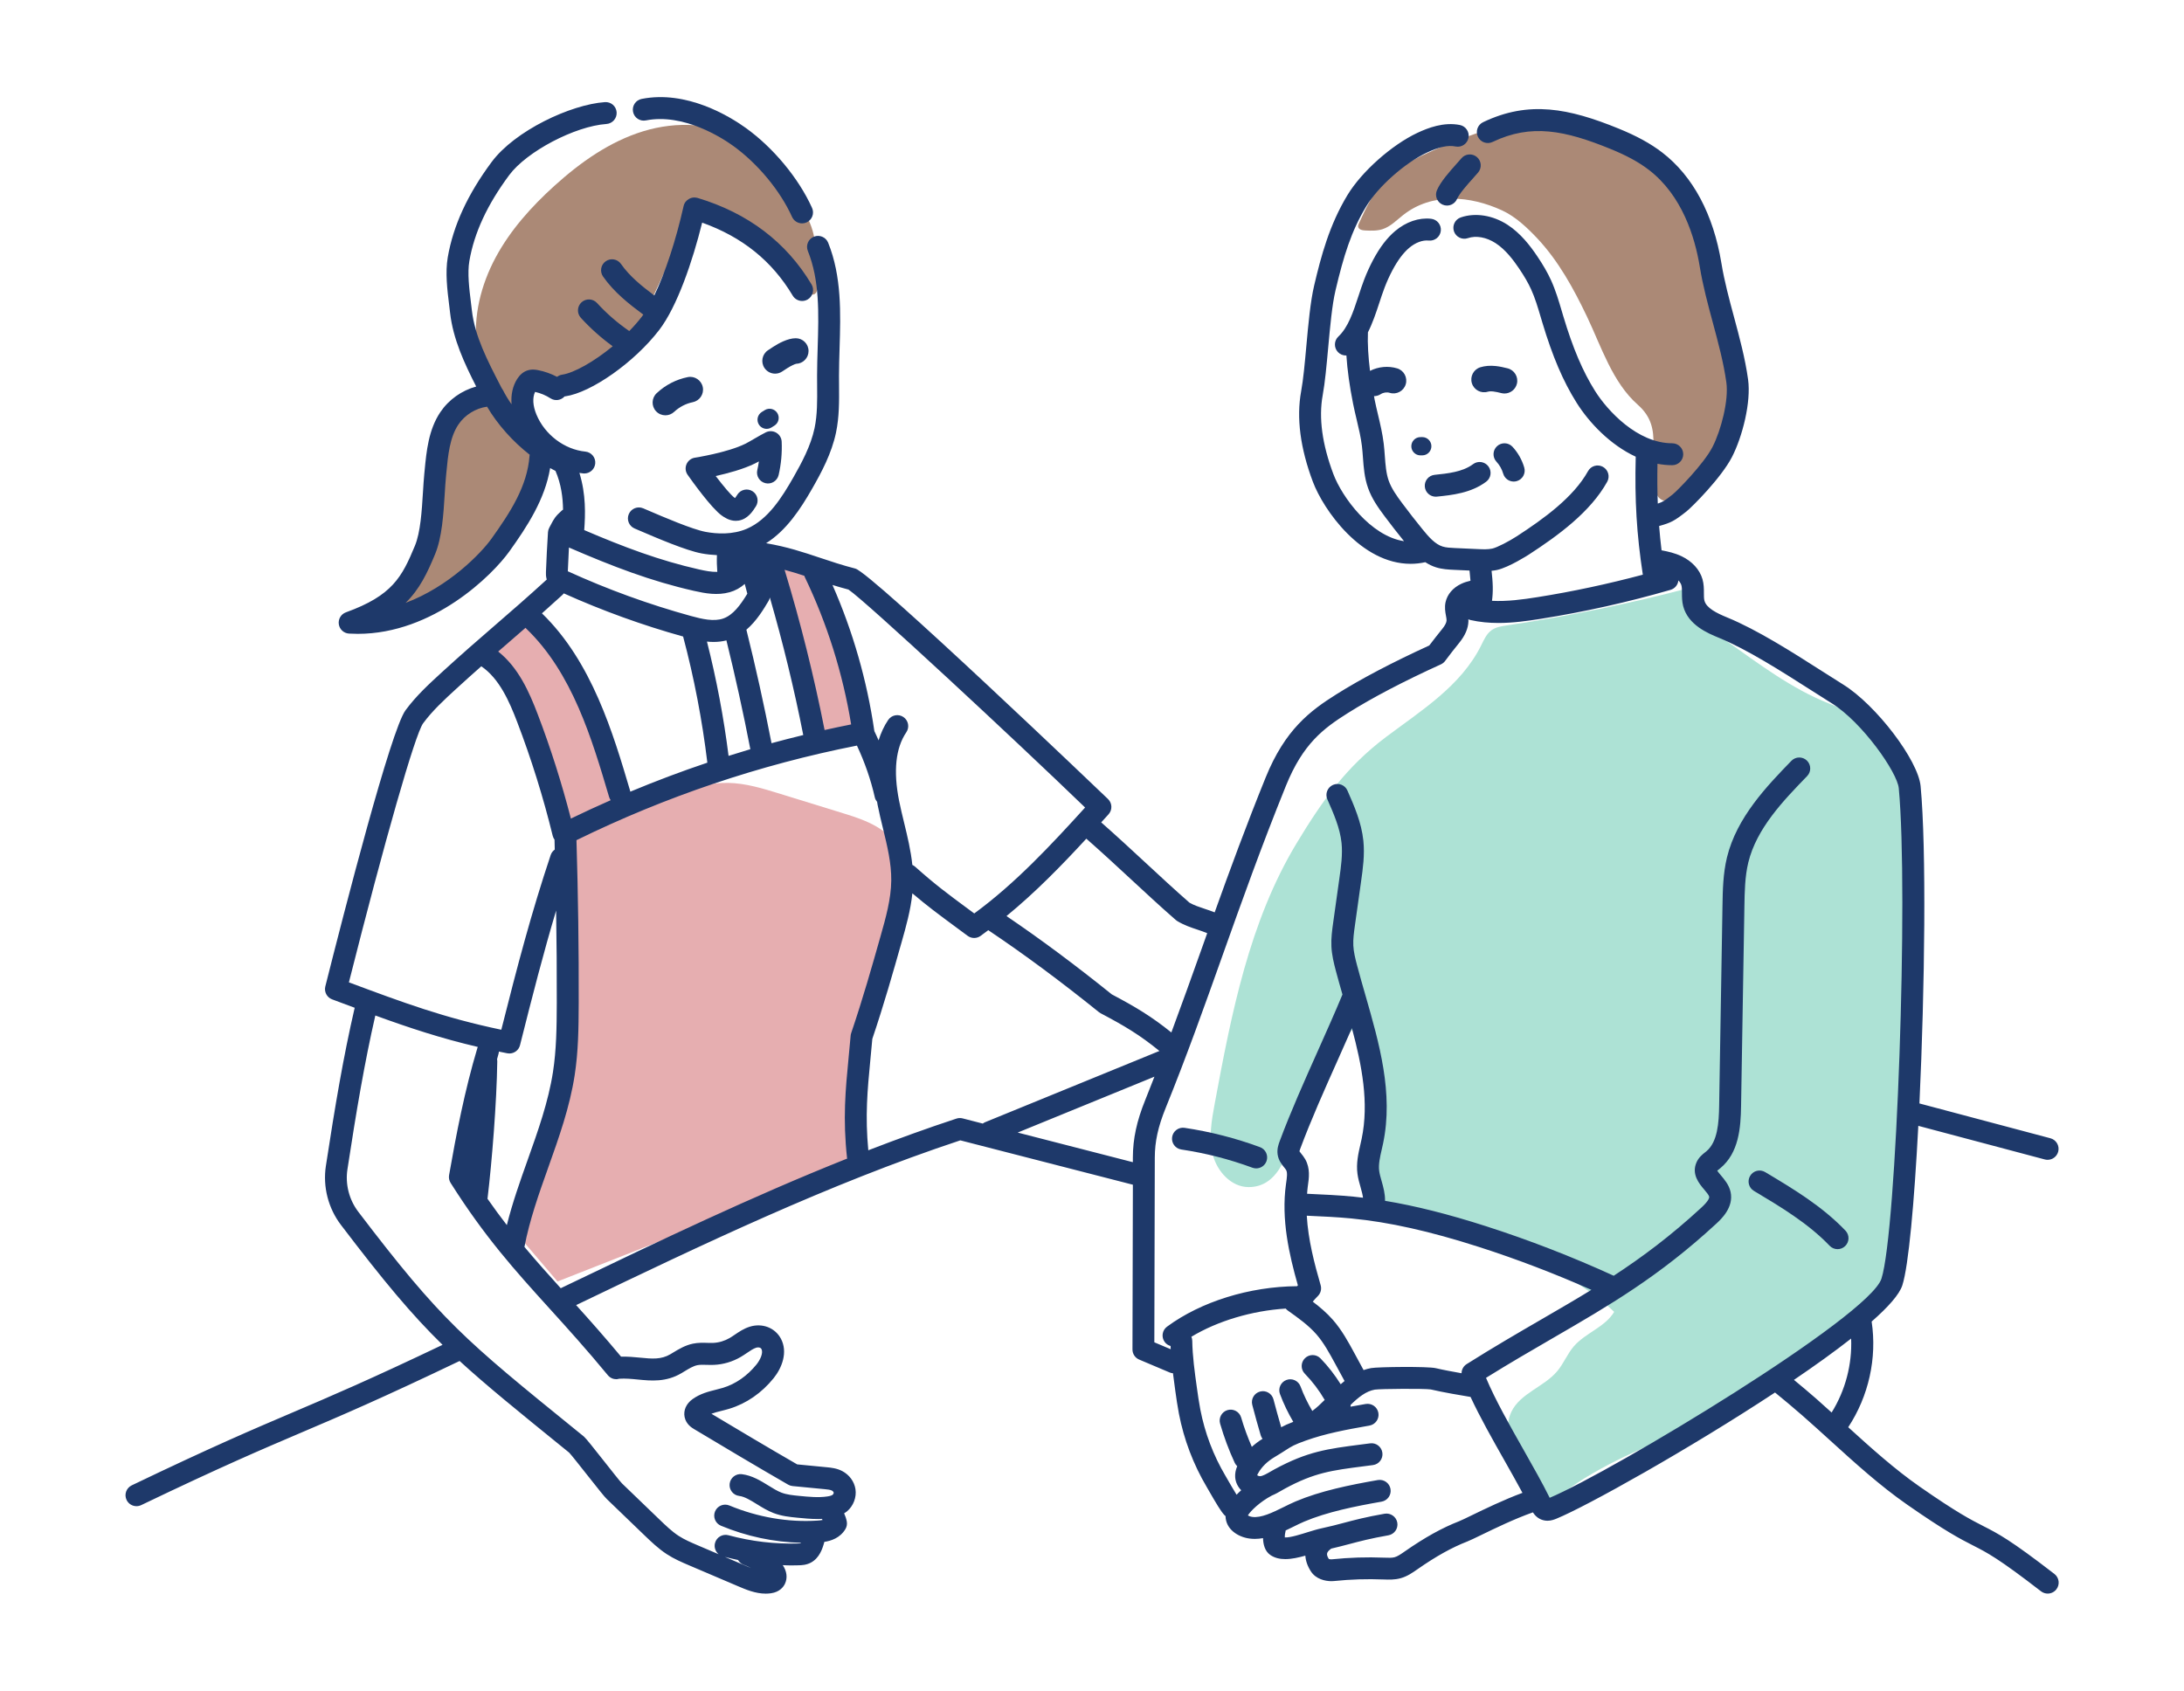 <?xml version="1.0" encoding="UTF-8"?> <!-- Generator: Adobe Illustrator 26.0.3, SVG Export Plug-In . SVG Version: 6.00 Build 0) --> <svg xmlns="http://www.w3.org/2000/svg" xmlns:xlink="http://www.w3.org/1999/xlink" version="1.1" id="レイヤー_1" x="0px" y="0px" width="173.982px" height="134.718px" viewBox="0 0 173.982 134.718" style="enable-background:new 0 0 173.982 134.718;" xml:space="preserve"> <style type="text/css"> .st0{fill:#AB8976;} .st1{fill:#E6AEB0;} .st2{fill:#ADE2D5;} .st3{fill:#1E396A;} </style> <path class="st0" d="M38.619,30.024c-0.357-1.357-1.388-2.304-1.37-3.707c0.7,2.006,1.621,3.935,2.742,5.74 c0.226,0.364,0.563,0.771,0.984,0.695c0.878-0.16,0.346-1.831,1.138-2.244c0.366-0.055,0.526,0.462,0.846,0.648 c0.234,0.136,0.528,0.077,0.791,0.014c1.217-0.292,2.453-0.592,3.54-1.213c2.369-1.354,3.653-3.985,4.8-6.461 c1.042-2.25,2.084-4.5,3.125-6.751c2.265,1.083,4.579,2.2,6.337,3.992c0.919,0.937,1.704,2.069,2.883,2.646 c0.118,0.058,0.249,0.11,0.376,0.079c0.268-0.066,0.317-0.421,0.308-0.697c-0.02-0.639-0.044-1.279-0.073-1.918 c-0.037-0.838-0.083-1.684-0.318-2.489c-0.252-0.86-0.712-1.643-1.185-2.405c-1.127-1.814-2.409-3.615-4.225-4.738 c-2.373-1.467-5.415-1.574-8.082-0.756c-2.667,0.818-5.004,2.475-7.072,4.347c-1.834,1.66-3.513,3.532-4.682,5.712 s-1.805,4.696-1.493,7.15c-0.167,0.132-0.317-0.308-0.264-0.101s0.176,0.386,0.282,0.571c0.752,1.306,0.746,3.063,1.876,4.062"></path> <path class="st0" d="M34.056,42.137c0.495-1.873,0.585-3.838,1.115-5.701c0.531-1.863,1.636-3.718,3.436-4.432 c0.371-0.147,0.803-0.238,1.159-0.058c0.241,0.122,0.408,0.349,0.565,0.569c0.492,0.684,0.984,1.369,1.477,2.053 c0.335,0.466,0.68,0.955,0.763,1.523c0.098,0.663-0.177,1.319-0.446,1.933c-0.984,2.243-1.995,4.504-3.479,6.453 c-0.787,1.034-1.715,1.974-2.782,2.721c-0.68,0.476-2.531,1.777-3.415,1.364c-0.835-0.39-0.452-1.709-0.189-2.344 C32.839,44.819,33.661,43.631,34.056,42.137z"></path> <path class="st1" d="M62.126,46.852c-0.341-0.677-0.719-1.403-0.606-2.153c1.074,0.265,2.148,0.53,3.222,0.795 c0.208,0.051,0.426,0.108,0.584,0.253c0.139,0.128,0.214,0.309,0.286,0.484c1.49,3.665,3.005,7.466,2.868,11.42 c-0.006,0.174-0.018,0.357-0.114,0.502c-0.118,0.179-0.335,0.26-0.538,0.33c-1.008,0.349-2.1,0.671-2.536-0.443 c-0.387-0.989-0.265-2.523-0.495-3.6C64.234,51.81,63.336,49.253,62.126,46.852z"></path> <path class="st1" d="M40.98,98.077c1.144,1.342,2.288,2.685,3.432,4.027c6.812-2.682,13.625-5.363,20.437-8.045 c0.86-0.339,1.754-0.7,2.366-1.392c1.115-1.26,0.957-3.148,0.98-4.83c0.034-2.368,0.557-4.698,1.078-7.008 c0.728-3.229,1.457-6.457,2.185-9.686c0.256-1.133,0.506-2.346,0.085-3.428c-0.639-1.642-2.532-2.348-4.216-2.868 c-1.742-0.538-3.485-1.076-5.227-1.614c-1.335-0.412-2.692-0.828-4.089-0.856c-1.53-0.03-3.026,0.405-4.494,0.837 c-1.267,0.373-3.209,1.002-4.238-0.15c-0.542-0.607-0.761-1.427-0.973-2.212c-1.063-3.929-2.463-7.913-5.232-10.896 c-0.173-0.187-0.373-0.38-0.626-0.406c-0.233-0.024-0.453,0.1-0.652,0.223c-1.122,0.694-2.173,1.503-3.132,2.409 c-0.114,0.107-0.231,0.225-0.268,0.377c-0.079,0.325,0.233,0.599,0.495,0.808c2.134,1.702,2.996,4.502,3.744,7.127 c1.05,3.683,2.243,7.366,2.649,11.182c0.189,1.781,0.282,3.573,0.28,5.364c-0.003,3.65-0.4,7.299-1.181,10.864 C44.146,88.996,42.085,98.077,40.98,98.077z"></path> <path class="st0" d="M127.41,10.876c1.681,0.479,3.339,1.075,4.661,2.195c0.723,0.613,1.318,1.361,1.904,2.106 c2.862,3.638,3.297,8.045,4.055,12.527c0.199,1.175,0.377,2.366,0.292,3.555c-0.215,3.007-2.073,5.642-4.135,7.84 c-0.502,0.536-1.293,1.091-1.896,0.673c-0.246-0.171-0.374-0.465-0.456-0.753c-0.716-2.534,0.853-4.817-1.361-6.767 c-2.021-1.78-2.908-4.629-4.052-7.027c-1.055-2.212-2.26-4.419-3.946-6.219c-0.792-0.846-1.742-1.744-2.807-2.237 c-2.53-1.172-5.584-1.453-7.893,0.365c-0.525,0.413-1.005,0.921-1.641,1.126c-0.443,0.143-0.921,0.124-1.386,0.103 c-0.225-0.01-0.509-0.068-0.553-0.289c-0.02-0.103,0.025-0.207,0.069-0.303c0.523-1.14,1.058-2.299,1.899-3.229 c0.956-1.057,2.244-1.748,3.539-2.342c2.002-0.918,4.071-1.73,6.219-2.234c2.372-0.557,4.008-0.022,6.335,0.598 C126.64,10.663,127.026,10.766,127.41,10.876z"></path> <path class="st2" d="M107.04,82.88c-1.547,1.99-2.786,4.22-3.657,6.584c-0.694,1.882-1.288,5.145-3.937,5.118 c-1.373-0.014-2.488-1.249-2.832-2.578c-0.344-1.329-0.097-2.731,0.154-4.081c1.329-7.169,2.759-14.503,6.527-20.745 c2.029-3.361,3.945-6.071,7.113-8.454c2.795-2.103,5.966-4.054,7.579-7.291c0.221-0.444,0.426-0.927,0.827-1.218 c0.348-0.253,0.793-0.321,1.219-0.385c4.895-0.731,9.75-1.726,14.538-2.982c-0.841,0.22,2.712,4.04,2.979,4.229 c2.573,1.825,5.22,3.818,8.121,4.962c2.466,0.973,4.47,2.235,5.925,4.558c1.395,2.227,1.328,5.035,1.215,7.66 c-0.134,3.116-0.268,6.231-0.402,9.347c-0.219,5.103-0.438,10.209-0.849,15.301c-0.186,2.302,0.044,5.566-0.806,7.718 c-0.683,1.73-2.537,3.417-3.86,4.711c-1.943,1.9-4.141,3.516-6.332,5.125c-2.542,1.83-5.014,2.884-7.894,4.132 c-3.488,1.512-7.053,3.094-9.763,5.76c-0.942-1.051-1.495-2.385-2.032-3.69c-0.547-1.332-1.094-2.859-0.48-4.161 c0.707-1.499,2.618-1.996,3.676-3.271c0.5-0.603,0.79-1.358,1.299-1.953c0.925-1.079,2.49-1.531,3.219-2.751 c-1.569-1.563-3.52-2.564-5.32-3.863c-0.561,0-1.935-0.921-2.566-1.124c-0.893-0.287-1.83-0.392-2.723-0.613 c-2.296-0.568-4.558-1.329-6.825-2.004c-0.353-0.105-0.725-0.222-0.969-0.497c-0.189-0.213-0.278-0.496-0.351-0.772 c-1.158-4.364,0.186-9.239-1.64-13.369c-0.057-0.128-0.139-0.272-0.278-0.286c-0.13-0.013-0.237,0.096-0.321,0.196 C107.405,82.42,107.22,82.648,107.04,82.88z"></path> <g> <path class="st3" d="M114.028,35.554c0-0.402-0.325-0.728-0.727-0.728l-0.149,0.001c-0.402,0.002-0.725,0.33-0.723,0.732 c0.002,0.4,0.328,0.723,0.727,0.723c0.001,0,0.003,0,0.004,0l0.141-0.001C113.702,36.282,114.028,35.956,114.028,35.554z"></path> <path class="st3" d="M113.505,38.79c0.046,0.449,0.425,0.784,0.868,0.784c0.03,0,0.06-0.001,0.09-0.005 c1.208-0.124,2.712-0.278,3.93-1.189c0.386-0.289,0.464-0.836,0.176-1.222c-0.29-0.386-0.836-0.465-1.222-0.176 c-0.831,0.622-2.016,0.743-3.062,0.851C113.805,37.882,113.456,38.311,113.505,38.79z"></path> <path class="st3" d="M119.256,35.552c-0.353,0.328-0.373,0.881-0.045,1.234c0.247,0.266,0.434,0.596,0.538,0.954 c0.111,0.381,0.46,0.628,0.837,0.628c0.082,0,0.164-0.011,0.246-0.036c0.462-0.135,0.728-0.62,0.592-1.083 c-0.181-0.617-0.504-1.189-0.935-1.652C120.162,35.244,119.609,35.225,119.256,35.552z"></path> <path class="st3" d="M100.373,91.399c-1.938-0.715-3.959-1.232-6.007-1.538c-0.475-0.072-0.921,0.258-0.992,0.735 c-0.071,0.477,0.257,0.921,0.735,0.992c1.929,0.288,3.834,0.775,5.66,1.45c0.099,0.036,0.202,0.054,0.302,0.054 c0.355,0,0.689-0.218,0.819-0.571C101.057,92.069,100.825,91.567,100.373,91.399z"></path> <path class="st3" d="M151.544,102.409c0.498-1.545,0.952-6.599,1.273-12.707l10.075,2.678c0.076,0.02,0.15,0.029,0.225,0.029 c0.386,0,0.739-0.258,0.843-0.649c0.124-0.466-0.153-0.944-0.619-1.068l-10.435-2.774c0.434-9.265,0.562-20.309,0.094-25.28 c-0.195-2.068-3.531-6.453-6.155-8.089c-0.511-0.319-1.059-0.669-1.632-1.034c-2.451-1.564-5.229-3.337-7.614-4.315 c-0.857-0.351-1.671-0.758-1.822-1.347c-0.041-0.16-0.041-0.376-0.041-0.604c0-0.331,0-0.707-0.114-1.104 c-0.218-0.76-0.825-1.425-1.664-1.826c-0.527-0.251-1.079-0.378-1.596-0.473c-0.079-0.653-0.143-1.296-0.193-1.935 c0.954-0.268,1.21-0.399,2.173-1.158c0.45-0.355,2.783-2.689,3.634-4.346c0.826-1.612,1.531-4.361,1.279-6.173 c-0.235-1.692-0.685-3.358-1.119-4.969c-0.379-1.406-0.771-2.86-1.004-4.286c-0.638-3.897-2.271-6.952-4.724-8.834 c-0.925-0.71-2.028-1.314-3.47-1.902c-3.955-1.611-7.139-2.257-10.793-0.507c-0.435,0.208-0.619,0.73-0.41,1.165 c0.209,0.435,0.73,0.618,1.164,0.41c3.087-1.479,5.776-0.918,9.38,0.549c1.294,0.527,2.268,1.057,3.066,1.67 c2.645,2.03,3.67,5.324,4.063,7.73c0.247,1.514,0.651,3.011,1.042,4.459c0.42,1.559,0.855,3.172,1.075,4.755 c0.196,1.405-0.413,3.79-1.103,5.136c-0.705,1.373-2.839,3.518-3.161,3.772c-0.61,0.481-0.765,0.603-1.199,0.742 c-0.04-1.009-0.046-2.056-0.025-3.172c0.385,0.073,0.779,0.113,1.179,0.113c0.482,0,0.873-0.391,0.873-0.873 c0-0.482-0.391-0.873-0.873-0.873c-2.786,0-5.173-2.613-6.144-4.157c-0.989-1.573-1.773-3.416-2.54-5.975l-0.117-0.396 c-0.24-0.813-0.489-1.653-0.858-2.464c-0.276-0.605-0.629-1.218-1.109-1.928c-0.542-0.801-1.301-1.807-2.361-2.494 c-1.178-0.761-2.568-0.978-3.72-0.582c-0.456,0.157-0.698,0.654-0.542,1.11c0.158,0.456,0.654,0.699,1.11,0.541 c0.649-0.224,1.473-0.075,2.203,0.397c0.796,0.515,1.414,1.343,1.864,2.006c0.425,0.628,0.732,1.159,0.967,1.673 c0.318,0.699,0.539,1.445,0.773,2.235l0.12,0.403c0.814,2.716,1.658,4.691,2.734,6.403c0.998,1.586,2.673,3.354,4.708,4.296 c-0.089,3.462,0.074,6.17,0.566,9.402c-2.764,0.737-5.581,1.343-8.402,1.791c-1.183,0.188-2.415,0.353-3.614,0.291 c0.047-0.347,0.07-0.72,0.062-1.121c-0.009-0.436-0.05-0.857-0.095-1.271c0.143-0.015,0.287-0.033,0.432-0.065 c0.968-0.215,2.508-1.209,2.524-1.219c2.344-1.521,4.92-3.402,6.256-5.811c0.234-0.422,0.081-0.953-0.341-1.187 c-0.422-0.234-0.953-0.082-1.187,0.34c-1.149,2.074-3.515,3.789-5.679,5.193c-0.605,0.393-1.555,0.891-1.951,0.979 c-0.348,0.077-0.749,0.059-1.174,0.039l-1.81-0.083c-0.356-0.016-0.692-0.032-0.97-0.119c-0.599-0.187-1.098-0.754-1.598-1.369 c-0.556-0.684-1.102-1.383-1.62-2.079c-0.441-0.59-0.854-1.172-1.074-1.791c-0.211-0.596-0.261-1.269-0.313-1.981 c-0.024-0.33-0.049-0.66-0.089-0.987c-0.096-0.791-0.277-1.555-0.453-2.294c-0.096-0.405-0.192-0.81-0.274-1.218 c-0.018-0.09-0.029-0.172-0.046-0.262c0.184-0.003,0.369-0.053,0.535-0.16c0.21-0.135,0.485-0.175,0.72-0.104 c0.536,0.164,1.107-0.139,1.271-0.677c0.164-0.538-0.139-1.108-0.677-1.272c-0.711-0.217-1.502-0.141-2.167,0.197 c-0.139-1.124-0.203-2.156-0.167-3.056c0-0.003-0.001-0.007-0.001-0.01c0.373-0.738,0.642-1.541,0.902-2.332 c0.137-0.417,0.273-0.833,0.426-1.233c0.182-0.478,0.393-0.944,0.627-1.385c0.429-0.805,0.867-1.39,1.338-1.787 c0.5-0.421,1.067-0.631,1.552-0.579c0.479,0.05,0.91-0.294,0.963-0.774c0.052-0.479-0.294-0.91-0.774-0.962 c-0.973-0.106-1.989,0.242-2.865,0.979c-0.645,0.544-1.219,1.296-1.755,2.302c-0.268,0.505-0.51,1.038-0.718,1.583 c-0.162,0.425-0.307,0.867-0.453,1.309c-0.419,1.274-0.815,2.477-1.596,3.212c-0.351,0.331-0.367,0.883-0.037,1.234 c0.172,0.183,0.404,0.275,0.636,0.275c0.014,0,0.026-0.007,0.04-0.008c0.075,1.16,0.251,2.433,0.533,3.847 c0.085,0.429,0.186,0.854,0.287,1.28c0.172,0.724,0.334,1.407,0.418,2.1c0.036,0.3,0.058,0.603,0.08,0.905 c0.058,0.796,0.119,1.619,0.409,2.436c0.301,0.849,0.796,1.55,1.32,2.251c0.495,0.663,1.014,1.329,1.544,1.984 c-2.66-0.402-4.937-3.509-5.628-5.347c-0.893-2.372-1.179-4.484-0.852-6.276c0.186-1.02,0.307-2.354,0.436-3.766 c0.153-1.685,0.311-3.427,0.583-4.582c0.65-2.757,1.258-4.737,2.448-6.702c0.958-1.583,3.079-3.464,4.828-4.284 c0.982-0.46,1.689-0.612,2.291-0.49c0.473,0.095,0.933-0.211,1.028-0.684c0.095-0.473-0.211-0.933-0.683-1.028 c-1.285-0.258-2.543,0.231-3.376,0.621c-2.052,0.961-4.451,3.094-5.581,4.961c-1.444,2.385-2.102,4.867-2.653,7.205 c-0.3,1.275-0.465,3.079-0.623,4.825c-0.124,1.372-0.242,2.667-0.415,3.61c-0.385,2.108-0.07,4.532,0.936,7.204 c0.832,2.214,3.831,6.537,7.789,6.537c0.381,0,0.771-0.043,1.168-0.129c0.262,0.169,0.544,0.312,0.858,0.41 c0.493,0.154,0.98,0.177,1.41,0.197l1.253,0.058c0.031,0.276,0.056,0.546,0.076,0.812c-0.244,0.055-0.494,0.13-0.741,0.247 c-0.655,0.309-1.108,0.841-1.243,1.458c-0.091,0.417-0.023,0.789,0.032,1.087c0.027,0.143,0.051,0.278,0.048,0.369 c-0.006,0.176-0.122,0.404-0.344,0.677c-0.224,0.275-0.745,0.934-1.036,1.321c-2.956,1.353-5.445,2.662-7.402,3.892 c-2.084,1.31-4.082,2.803-5.63,6.624c-1.541,3.805-2.84,7.339-4.062,10.747c-0.264-0.104-0.528-0.193-0.787-0.279 c-0.442-0.147-0.862-0.286-1.22-0.492c-1.198-1.049-2.307-2.078-3.481-3.166c-1.119-1.038-2.279-2.11-3.551-3.233 c0.195-0.215,0.391-0.43,0.585-0.643c0.017-0.018,0.028-0.039,0.043-0.058c0.018-0.024,0.038-0.047,0.053-0.072 c0.015-0.025,0.027-0.052,0.04-0.078c0.012-0.025,0.026-0.05,0.035-0.075c0.011-0.029,0.017-0.058,0.024-0.087 c0.006-0.025,0.014-0.05,0.018-0.075c0.005-0.03,0.006-0.061,0.007-0.091c0.001-0.025,0.004-0.051,0.004-0.076 c-0.001-0.03-0.006-0.06-0.01-0.09c-0.003-0.025-0.005-0.051-0.011-0.076c-0.007-0.029-0.017-0.058-0.027-0.086 c-0.008-0.025-0.015-0.05-0.026-0.074c-0.012-0.028-0.029-0.054-0.044-0.081c-0.013-0.023-0.025-0.046-0.04-0.068 c-0.018-0.026-0.04-0.049-0.062-0.073c-0.015-0.017-0.027-0.036-0.043-0.052c-0.185-0.179-18.84-18.031-20.133-18.365 c-1.043-0.269-1.942-0.57-2.812-0.861c-1.347-0.45-2.621-0.876-4.296-1.161c1.602-1.008,2.723-2.687,3.692-4.388 c0.726-1.272,1.529-2.769,1.877-4.426c0.263-1.255,0.252-2.518,0.242-3.74c-0.002-0.267-0.005-0.534-0.004-0.8 c0.002-0.719,0.024-1.444,0.046-2.171c0.086-2.813,0.174-5.723-0.908-8.414c-0.18-0.447-0.689-0.664-1.136-0.484 c-0.447,0.18-0.664,0.688-0.484,1.136c0.946,2.352,0.867,4.954,0.783,7.709c-0.023,0.743-0.045,1.485-0.047,2.22 c-0.001,0.272,0.002,0.546,0.004,0.819c0.01,1.181,0.02,2.296-0.204,3.366c-0.296,1.41-1.025,2.763-1.684,3.92 c-0.912,1.6-2.025,3.368-3.696,4.094c-1.159,0.504-2.436,0.416-3.302,0.255c-1.056-0.197-3.356-1.184-4.592-1.715l-0.379-0.162 c-0.443-0.189-0.956,0.017-1.146,0.461c-0.189,0.443,0.017,0.956,0.461,1.146l0.375,0.16c1.389,0.596,3.714,1.594,4.96,1.826 c0.417,0.078,0.825,0.117,1.226,0.137c0,0.003-0.001,0.005-0.001,0.008c-0.017,0.442-0.004,0.887,0.029,1.327 c-0.458,0.013-0.955-0.082-1.466-0.198c-3.124-0.706-5.951-1.768-9.134-3.132c0.09-1.221,0.148-2.844-0.384-4.557 c0.101,0.015,0.203,0.031,0.305,0.042c0.029,0.003,0.058,0.004,0.087,0.004c0.443,0,0.823-0.336,0.868-0.787 c0.048-0.48-0.303-0.907-0.783-0.955c-1.675-0.166-3.244-1.357-3.904-2.962c-0.282-0.684-0.325-1.33-0.104-1.795 c0.437,0.098,0.851,0.271,1.232,0.515c0.366,0.234,0.84,0.158,1.12-0.157c0.017-0.001,0.034-0.001,0.051-0.004 c2.09-0.302,5.517-2.723,7.485-5.288c1.429-1.863,2.661-5.478,3.421-8.552c3.187,1.141,5.56,3.043,7.214,5.815 c0.164,0.274,0.453,0.426,0.751,0.426c0.152,0,0.306-0.04,0.447-0.123c0.414-0.247,0.549-0.783,0.302-1.197 c-2.008-3.364-5.062-5.682-9.077-6.89c-0.021-0.006-0.041-0.007-0.062-0.012c-0.004-0.001-0.007-0.003-0.011-0.004 c-0.006-0.001-0.013-0.001-0.019-0.002c-0.045-0.009-0.09-0.014-0.134-0.016c-0.02-0.001-0.04,0-0.059,0 c-0.033,0.001-0.065,0.003-0.098,0.008c-0.032,0.005-0.064,0.012-0.095,0.02c-0.018,0.005-0.035,0.009-0.052,0.015 c-0.046,0.015-0.09,0.034-0.132,0.056c-0.002,0.001-0.003,0.002-0.005,0.003c-0.219,0.115-0.39,0.318-0.448,0.578 c-0.621,2.772-1.474,5.339-2.335,7.124c-0.993-0.74-1.968-1.527-2.651-2.507c-0.276-0.396-0.82-0.493-1.215-0.218 c-0.396,0.275-0.493,0.82-0.218,1.215c0.874,1.255,2.084,2.204,3.21,3.036c-0.039,0.055-0.079,0.114-0.118,0.164 c-0.302,0.393-0.641,0.777-1.002,1.147c-0.936-0.646-1.801-1.392-2.568-2.234c-0.325-0.356-0.877-0.382-1.234-0.058 c-0.356,0.325-0.382,0.877-0.058,1.234c0.767,0.842,1.62,1.602,2.54,2.27c-1.501,1.237-3.097,2.129-4.028,2.263 c-0.154,0.022-0.289,0.086-0.404,0.174c-0.476-0.25-0.981-0.43-1.51-0.534c-0.152-0.03-0.507-0.1-0.883,0.034 c-0.309,0.111-0.574,0.337-0.787,0.672c-0.358,0.566-0.506,1.263-0.445,2.016c-0.265-0.378-0.499-0.762-0.691-1.143 c-0.029-0.057-0.063-0.108-0.101-0.156c-0.001-0.002-0.002-0.005-0.003-0.007l-0.078-0.151c-1.057-2.046-2.055-3.978-2.287-6.021 c-0.023-0.204-0.049-0.416-0.076-0.632c-0.136-1.1-0.29-2.348-0.124-3.312c0.388-2.25,1.427-4.488,3.175-6.843 c1.394-1.878,5.231-3.895,7.746-4.071c0.481-0.034,0.843-0.451,0.81-0.932c-0.034-0.481-0.445-0.841-0.932-0.81 c-2.73,0.191-7.17,2.273-9.026,4.772c-1.915,2.58-3.058,5.062-3.494,7.587c-0.21,1.219-0.039,2.602,0.112,3.823 c0.026,0.211,0.051,0.416,0.074,0.615c0.236,2.077,1.131,4.004,2.079,5.864c-1.145,0.313-2.181,1.036-2.858,2.043 c-0.94,1.397-1.105,3.116-1.25,4.632l-0.029,0.302c-0.043,0.441-0.074,0.939-0.106,1.463c-0.092,1.489-0.197,3.177-0.639,4.246 c-1.032,2.493-1.796,3.968-5.495,5.305c-0.39,0.141-0.627,0.536-0.568,0.946c0.059,0.41,0.398,0.722,0.812,0.747 c0.233,0.014,0.465,0.021,0.695,0.021c6.033,0,10.734-4.688,12.078-6.566c1.425-1.993,2.831-4.139,3.251-6.644 c0.142,0.076,0.284,0.161,0.424,0.226c0.456,1.057,0.589,2.119,0.603,3.088c-0.031,0.021-0.063,0.04-0.092,0.066 c-0.51,0.451-0.639,0.677-0.862,1.104c-0.04,0.077-0.086,0.165-0.142,0.268c-0.06,0.111-0.096,0.233-0.104,0.358 c-0.073,1.08-0.119,2.147-0.162,3.177c-0.006,0.129-0.009,0.354,0.063,0.597c-1.521,1.391-2.845,2.538-4.124,3.645 c-1.311,1.135-2.667,2.309-4.241,3.751c-1.003,0.919-2.039,1.868-2.885,3.02c-1.173,1.597-4.858,15.918-6.389,22.002 c-0.108,0.431,0.125,0.876,0.542,1.031l0.614,0.229c0.405,0.151,0.797,0.297,1.184,0.441c-0.894,3.859-1.567,7.84-2.295,12.601 c-0.253,1.654,0.185,3.367,1.2,4.701c3.43,4.506,5.603,7.116,8.094,9.554c-5.813,2.774-8.912,4.096-11.907,5.372 c-3.161,1.347-6.429,2.74-12.853,5.823c-0.435,0.209-0.618,0.73-0.41,1.165c0.15,0.313,0.463,0.495,0.788,0.495 c0.127,0,0.255-0.028,0.377-0.086c6.389-3.066,9.639-4.451,12.782-5.791c3.115-1.327,6.34-2.702,12.581-5.692 c2.102,1.926,4.578,3.936,8.214,6.885l0.514,0.417c0.177,0.185,0.889,1.089,1.416,1.756c0.953,1.208,1.392,1.758,1.593,1.952 l2.951,2.842c0.56,0.539,1.14,1.097,1.814,1.537c0.588,0.384,1.194,0.643,1.782,0.894l3.888,1.659 c0.63,0.269,1.392,0.594,2.214,0.594c0.139,0,0.28-0.01,0.422-0.03c0.695-0.099,0.991-0.511,1.106-0.747 c0.228-0.471,0.154-1.012-0.17-1.492c0.212,0.007,0.424,0.021,0.636,0.021c0.215,0,0.429-0.003,0.643-0.01 c0.222-0.007,0.594-0.018,0.962-0.214c0.69-0.37,0.933-1.128,1.072-1.652c0.517-0.077,1.247-0.299,1.678-1.019 c0.11-0.183,0.148-0.4,0.108-0.611c-0.043-0.224-0.118-0.44-0.211-0.645c0.078-0.05,0.157-0.097,0.233-0.16 c0.507-0.428,0.77-1.121,0.67-1.766c-0.093-0.604-0.487-1.142-1.051-1.438c-0.438-0.23-0.888-0.273-1.217-0.305l-2.376-0.23 c-2.46-1.421-4.685-2.749-6.832-4.033c0.238-0.09,0.504-0.157,0.793-0.229c0.217-0.054,0.433-0.109,0.645-0.174 c1.355-0.415,2.573-1.257,3.522-2.436c0.658-0.816,1.153-2.073,0.572-3.152c-0.468-0.87-1.491-1.258-2.485-0.943 c-0.464,0.146-0.847,0.405-1.184,0.634c-0.134,0.091-0.268,0.183-0.406,0.263c-0.406,0.236-0.861,0.372-1.318,0.391 c-0.153,0.007-0.311,0.001-0.467-0.003c-0.344-0.01-0.734-0.021-1.14,0.063c-0.616,0.125-1.133,0.439-1.589,0.715l-0.209,0.126 c-0.742,0.441-1.484,0.367-2.425,0.274c-0.459-0.045-0.966-0.092-1.507-0.079c-1.293-1.552-2.461-2.868-3.579-4.107l0.221-0.106 c9.77-4.688,19.87-9.535,30.385-13.021l13.746,3.535l-0.033,13.125c-0.001,0.351,0.209,0.669,0.533,0.806l2.435,1.03 c0.085,0.036,0.172,0.053,0.259,0.061c0.057,0.464,0.119,0.928,0.184,1.389c0.084,0.597,0.17,1.213,0.288,1.825 c0.4,2.066,1.144,4.03,2.212,5.839l0.176,0.305c0.593,1.034,0.964,1.649,1.231,1.937c0.03,0.032,0.064,0.058,0.097,0.085 c0.016,1.051,0.991,1.664,1.894,1.788c0.15,0.021,0.3,0.03,0.449,0.03c0.217,0,0.431-0.025,0.643-0.061 c0.013,0.489,0.141,1.035,0.577,1.339c0.346,0.241,0.756,0.332,1.196,0.332c0.508,0,1.057-0.124,1.598-0.275 c0.027,0.411,0.171,0.836,0.446,1.259c0.398,0.613,1.138,0.774,1.628,0.774c0.072,0,0.139-0.003,0.198-0.009 c1.367-0.141,2.6-0.179,3.999-0.126c0.374,0.014,0.837,0.031,1.305-0.096c0.534-0.144,0.954-0.438,1.365-0.725 c1.471-1.026,2.728-1.726,3.958-2.204c0.225-0.088,0.596-0.268,1.11-0.517c1.08-0.525,2.656-1.289,4.117-1.805 c0.156,0.237,0.404,0.505,0.799,0.617c0.127,0.036,0.249,0.051,0.363,0.051c0.309,0,0.565-0.105,0.723-0.169 c2.393-0.98,10.565-5.543,17.404-10.049c0.721,0.586,1.442,1.19,2.151,1.809c0.76,0.665,1.511,1.347,2.261,2.029 c1.936,1.759,3.938,3.579,6.099,5.085c3.094,2.156,4.257,2.75,5.283,3.273c1.12,0.572,2.004,1.022,5.396,3.643 c0.159,0.123,0.347,0.182,0.533,0.182c0.261,0,0.519-0.117,0.692-0.339c0.294-0.382,0.224-0.93-0.157-1.225 c-3.521-2.72-4.469-3.204-5.67-3.817c-0.976-0.498-2.083-1.063-5.078-3.15c-1.979-1.38-3.859-3.071-5.678-4.724 c1.624-2.465,2.306-5.495,1.866-8.419C150.414,104.142,151.309,103.138,151.544,102.409z M90.083,70.045 c1.203,1.115,2.339,2.169,3.58,3.253c0.037,0.033,0.078,0.063,0.121,0.089c0.54,0.328,1.097,0.513,1.637,0.693 c0.262,0.087,0.51,0.175,0.748,0.272c-0.139,0.389-0.278,0.779-0.415,1.166c-0.816,2.292-1.612,4.516-2.441,6.745 c-1.585-1.278-2.868-2.044-4.744-3.035c-2.92-2.35-5.671-4.395-8.39-6.24c2.299-1.883,4.375-4.01,6.361-6.166 C87.806,67.936,88.964,69.008,90.083,70.045z M86.442,64.34c-2.723,2.997-5.55,6.036-8.831,8.44l-0.426-0.315 c-1.769-1.307-2.657-1.963-4.291-3.416c-0.066-0.058-0.139-0.101-0.215-0.136c-0.119-1.147-0.388-2.261-0.652-3.347 c-0.142-0.585-0.289-1.189-0.406-1.777c-0.468-2.359-0.273-4.191,0.579-5.446c0.271-0.399,0.167-0.942-0.232-1.213 c-0.399-0.27-0.941-0.167-1.213,0.232c-0.331,0.487-0.58,1.034-0.765,1.626c-0.111-0.246-0.218-0.494-0.337-0.736 c-0.584-4.021-1.704-7.929-3.336-11.643c0.404,0.124,0.823,0.247,1.275,0.366C68.959,47.891,80.771,58.864,86.442,64.34z M50.21,63.077c-0.005-0.024-0.007-0.049-0.014-0.073c-1.356-4.584-3.045-10.283-7.024-14.135c0.524-0.465,1.062-0.947,1.635-1.472 c0.04-0.037,0.074-0.077,0.106-0.119c3.071,1.378,6.263,2.537,9.505,3.438c0.876,3.29,1.522,6.666,1.931,10.05 C54.277,61.463,52.229,62.234,50.21,63.077z M58.039,60.225c-0.385-3.063-0.962-6.114-1.721-9.106 c0.174,0.017,0.348,0.029,0.522,0.029c0.342,0,0.685-0.037,1.028-0.124c0.706,2.865,1.346,5.772,1.906,8.669 C59.194,59.864,58.617,60.043,58.039,60.225z M61.461,59.215c-0.587-3.023-1.258-6.057-2.002-9.042 c0.809-0.691,1.364-1.615,1.771-2.303c0.049-0.082,0.079-0.172,0.098-0.264c1.043,3.609,1.937,7.28,2.661,10.959 C63.143,58.772,62.3,58.986,61.461,59.215z M65.689,58.166c-0.847-4.294-1.915-8.581-3.187-12.765 c0.542,0.146,1.058,0.307,1.572,0.475c0.011,0.031,0.019,0.063,0.034,0.094c1.791,3.727,3.028,7.675,3.696,11.749 C67.096,57.859,66.392,58.009,65.689,58.166z M58.128,47.185c0.443-0.124,0.848-0.348,1.2-0.658 c0.062,0.248,0.13,0.506,0.206,0.777c-0.551,0.905-1.131,1.698-1.918,1.975c-0.75,0.264-1.688,0.045-2.584-0.202 c-3.346-0.921-6.642-2.119-9.798-3.56c0.027-0.622,0.054-1.255,0.088-1.894c3.49,1.512,6.536,2.68,9.961,3.455 C56.186,47.281,57.148,47.458,58.128,47.185z M42.183,36.319c-0.176,2.427-1.536,4.51-3.035,6.607 c-0.829,1.159-3.402,3.82-6.838,5.109c1.115-1.09,1.72-2.359,2.349-3.878c0.554-1.338,0.668-3.18,0.769-4.806 c0.031-0.501,0.06-0.978,0.102-1.4l0.029-0.306c0.131-1.373,0.267-2.794,0.96-3.823c0.517-0.768,1.383-1.298,2.282-1.42 c0.825,1.412,2.057,2.784,3.397,3.83C42.194,36.261,42.186,36.289,42.183,36.319z M41.865,50.02c0.017,0.02,0.032,0.042,0.052,0.06 c3.68,3.532,5.234,8.785,6.605,13.419c0.028,0.095,0.071,0.182,0.126,0.258c-1.065,0.468-2.123,0.955-3.17,1.464 c-0.727-2.817-1.61-5.614-2.647-8.325c-0.673-1.761-1.53-3.706-3.144-4.985c0.296-0.258,0.59-0.512,0.88-0.763 C40.991,50.78,41.425,50.404,41.865,50.02z M44.354,79.922c-0.006,1.969-0.033,3.741-0.302,5.483 c-0.367,2.382-1.206,4.736-2.017,7.012c-0.6,1.684-1.213,3.414-1.659,5.194c-0.511-0.66-1.025-1.359-1.546-2.106 c0.002-0.013,0.01-0.023,0.011-0.036c0.349-2.929,0.726-7.61,0.773-10.89c0.001-0.064-0.006-0.126-0.018-0.186 c0.039-0.135,0.071-0.272,0.112-0.407c0.02-0.067,0.029-0.134,0.033-0.201c0.221,0.046,0.441,0.091,0.669,0.136 c0.056,0.011,0.113,0.016,0.169,0.016c0.393,0,0.747-0.266,0.846-0.66c1.008-4.008,1.87-7.361,2.877-10.728 C44.34,75.013,44.362,77.476,44.354,79.922z M33.705,57.632c0.744-1.013,1.716-1.904,2.656-2.766 c0.699-0.641,1.351-1.223,1.981-1.779c1.438,0.982,2.23,2.795,2.856,4.433c1.13,2.953,2.083,6.008,2.834,9.08 c0.027,0.112,0.079,0.211,0.143,0.299c0.008,0.263,0.01,0.528,0.018,0.792c-0.146,0.104-0.263,0.251-0.324,0.433 c-1.542,4.612-2.627,8.741-3.934,13.921c-4.565-0.955-7.797-2.155-12.141-3.776C30.653,66.948,33.069,58.508,33.705,57.632z M59.231,124.666c0.203,0.077,0.403,0.166,0.599,0.268c-0.124-0.051-0.247-0.103-0.367-0.154l-1.718-0.733 c0.348,0.091,0.697,0.174,1.048,0.247C58.89,124.458,59.039,124.593,59.231,124.666z M54.291,109.405l0.222-0.134 c0.367-0.223,0.714-0.433,1.035-0.498c0.209-0.044,0.466-0.036,0.739-0.028c0.198,0.005,0.396,0.011,0.591,0.002 c0.738-0.032,1.471-0.248,2.122-0.627c0.172-0.1,0.339-0.212,0.506-0.325c0.262-0.178,0.509-0.345,0.731-0.415 c0.086-0.028,0.332-0.062,0.422,0.106c0.156,0.291-0.08,0.838-0.395,1.229c-0.73,0.906-1.654,1.55-2.674,1.862 c-0.183,0.056-0.371,0.103-0.557,0.149c-0.591,0.147-1.26,0.315-1.866,0.753c-0.502,0.361-0.737,0.894-0.63,1.423 c0.118,0.581,0.579,0.856,0.751,0.96c2.348,1.405,4.775,2.858,7.497,4.428c0.108,0.062,0.228,0.101,0.352,0.113l2.564,0.248 c0.226,0.022,0.439,0.043,0.574,0.114c0.067,0.035,0.129,0.106,0.137,0.159c0.008,0.052-0.031,0.131-0.071,0.165 c-0.076,0.065-0.219,0.11-0.447,0.144c-0.701,0.104-1.475,0.027-2.223-0.046c-0.512-0.05-0.995-0.098-1.424-0.262 c-0.33-0.127-0.672-0.338-1.034-0.563c-0.611-0.378-1.303-0.806-2.116-0.905c-0.478-0.06-0.914,0.283-0.972,0.762 c-0.058,0.479,0.283,0.914,0.762,0.971c0.431,0.052,0.905,0.346,1.407,0.656c0.415,0.257,0.844,0.523,1.329,0.708 c0.65,0.249,1.303,0.313,1.879,0.369c0.533,0.052,1.077,0.106,1.632,0.106c0.11,0,0.22-0.006,0.331-0.011 c0.006,0.007,0.011,0.015,0.017,0.022c0.019,0.02,0.037,0.041,0.054,0.062c-0.109,0.025-0.248,0.042-0.418,0.053 c-2.333,0.15-4.757-0.266-7.013-1.204c-0.446-0.186-0.956,0.026-1.142,0.471c-0.185,0.446,0.025,0.957,0.47,1.142 c2.046,0.851,4.222,1.31,6.369,1.359c-0.006,0.013-0.014,0.031-0.018,0.037c-0.038,0.011-0.162,0.015-0.211,0.017 c-1.849,0.057-3.713-0.162-5.542-0.656c-0.465-0.126-0.945,0.149-1.071,0.615c-0.092,0.34,0.032,0.686,0.286,0.898l-1.675-0.715 c-0.54-0.231-1.05-0.449-1.511-0.749c-0.536-0.349-1.032-0.827-1.557-1.332l-2.95-2.841c-0.155-0.154-0.894-1.092-1.434-1.777 c-0.951-1.206-1.389-1.755-1.589-1.947c-0.009-0.009-0.019-0.014-0.029-0.022c-0.01-0.009-0.017-0.019-0.027-0.027l-0.556-0.45 c-8.9-7.221-10.752-8.723-17.378-17.427c-0.73-0.959-1.045-2.192-0.863-3.38c0.708-4.634,1.365-8.517,2.222-12.257 c2.727,0.992,5.193,1.808,8.163,2.506c-0.009,0.024-0.022,0.045-0.029,0.07c-1.019,3.403-1.688,6.887-2.259,10.146 c-0.037,0.214,0.006,0.434,0.122,0.617c2.747,4.342,5.123,6.966,7.875,10.004c1.444,1.594,2.937,3.242,4.652,5.32 c0.172,0.209,0.422,0.317,0.674,0.317c0.076,0,0.15-0.019,0.224-0.038c0.494-0.032,0.975,0.012,1.48,0.062 C51.86,110.019,53.057,110.138,54.291,109.405z M45.356,102.31l-0.687,0.33c-0.998-1.103-1.95-2.164-2.891-3.29 c0.408-2.149,1.168-4.283,1.903-6.347c0.839-2.354,1.706-4.787,2.098-7.332c0.287-1.862,0.316-3.703,0.322-5.744 c0.014-4.309-0.048-8.675-0.178-12.985c7.086-3.475,14.597-6.011,22.342-7.537c0.62,1.323,1.105,2.71,1.427,4.134 c0.03,0.135,0.098,0.247,0.18,0.348c0.015,0.081,0.023,0.158,0.04,0.241c0.124,0.625,0.275,1.247,0.422,1.85 c0.35,1.438,0.68,2.796,0.666,4.174c-0.015,1.483-0.44,2.983-0.851,4.434c-0.691,2.44-1.405,4.963-2.342,7.727 c-0.023,0.066-0.037,0.135-0.043,0.205c-0.052,0.599-0.107,1.166-0.159,1.713c-0.253,2.624-0.472,4.892-0.123,8.081 C59.891,95.338,52.534,98.865,45.356,102.31z M76.192,89.125c-2.364,0.778-4.702,1.627-7.021,2.524 c-0.259-2.755-0.072-4.76,0.168-7.249c0.05-0.52,0.102-1.058,0.152-1.625c0.935-2.768,1.646-5.281,2.335-7.712 c0.355-1.252,0.716-2.54,0.855-3.886c1.165,0.99,2.068,1.66,3.467,2.693l0.935,0.692c0.154,0.114,0.337,0.172,0.52,0.172 c0.175,0,0.351-0.053,0.502-0.159c0.212-0.149,0.415-0.309,0.623-0.462c2.851,1.913,5.735,4.048,8.81,6.526 c0.044,0.035,0.091,0.066,0.141,0.093c1.879,0.99,3.12,1.727,4.688,3.009c-0.02,0.007-0.041,0.01-0.061,0.018L78.482,89.41 c-0.071,0.029-0.133,0.068-0.192,0.112l-1.608-0.414C76.52,89.067,76.35,89.072,76.192,89.125z M81.071,90.238l10.895-4.454 c-0.24,0.614-0.476,1.224-0.728,1.846c-0.682,1.681-0.988,3.098-0.992,4.595l-0.001,0.373L81.071,90.238z M95.62,112.304 c-0.11-0.568-0.193-1.162-0.278-1.769c-0.17-1.218-0.346-2.478-0.364-3.706c-0.002-0.114-0.027-0.223-0.068-0.323 c2.093-1.261,4.821-2.074,7.513-2.245c0.047,0.056,0.098,0.108,0.16,0.152c0.813,0.578,1.655,1.176,2.292,1.908 c0.586,0.674,1.041,1.513,1.481,2.323l0.754,1.388c-0.105,0.084-0.208,0.17-0.308,0.259c-0.465-0.739-0.997-1.432-1.609-2.06 c-0.336-0.346-0.889-0.354-1.234-0.017c-0.346,0.336-0.354,0.889-0.017,1.234c0.614,0.631,1.145,1.332,1.586,2.091 c-0.314,0.314-0.622,0.606-0.948,0.849c-0.014,0.01-0.024,0.023-0.037,0.034c-0.37-0.622-0.688-1.278-0.941-1.958 c-0.168-0.453-0.672-0.683-1.122-0.514c-0.452,0.168-0.682,0.671-0.514,1.122c0.286,0.769,0.644,1.509,1.06,2.214 c-0.425,0.162-0.708,0.292-0.962,0.431c-0.217-0.742-0.426-1.488-0.616-2.22c-0.121-0.467-0.6-0.748-1.064-0.625 c-0.467,0.121-0.747,0.598-0.625,1.064c0.208,0.799,0.434,1.615,0.673,2.425c0.031,0.105,0.082,0.196,0.144,0.278 c-0.315,0.193-0.596,0.409-0.854,0.641c-0.325-0.761-0.618-1.54-0.848-2.335c-0.134-0.463-0.618-0.729-1.081-0.597 c-0.463,0.134-0.73,0.618-0.597,1.081c0.309,1.069,0.702,2.122,1.168,3.129c0.048,0.103,0.118,0.187,0.195,0.261 c-0.126,0.298-0.18,0.582-0.163,0.861c0.027,0.428,0.213,0.783,0.482,1.057c-0.13,0.115-0.253,0.234-0.37,0.356 c-0.251-0.402-0.565-0.949-0.699-1.182l-0.187-0.324C96.655,115.951,95.982,114.173,95.62,112.304z M107.695,81.919 c0.794,2.951,1.377,5.945,0.776,8.822c-0.032,0.15-0.066,0.301-0.101,0.452c-0.161,0.704-0.344,1.502-0.231,2.337 c0.05,0.371,0.15,0.723,0.247,1.063c0.096,0.335,0.168,0.612,0.194,0.836c-0.253-0.03-0.507-0.062-0.757-0.086 c-1.177-0.114-2.368-0.168-3.52-0.22l-0.178-0.008c0.015-0.173,0.023-0.347,0.047-0.519l0.016-0.117 c0.089-0.619,0.199-1.39-0.209-2.112c-0.102-0.18-0.218-0.324-0.321-0.451c-0.047-0.058-0.112-0.139-0.144-0.189 c0.014-0.058,0.049-0.153,0.068-0.204c0.842-2.264,1.934-4.71,2.991-7.075C106.947,83.613,107.327,82.762,107.695,81.919z M116.834,108.688c-0.256,0.161-0.4,0.438-0.404,0.726c-0.687-0.121-1.495-0.271-2.048-0.403c-0.639-0.153-4.596-0.106-5.156-0.008 c-0.21,0.036-0.408,0.093-0.6,0.159l-0.733-1.351c-0.485-0.893-0.986-1.817-1.699-2.637c-0.492-0.565-1.047-1.032-1.616-1.465 c0.128-0.154,0.261-0.303,0.403-0.443c0.228-0.225,0.315-0.557,0.225-0.866c-0.497-1.712-0.995-3.62-1.105-5.538l0.124,0.006 c1.129,0.051,2.298,0.103,3.43,0.213c3.008,0.29,6.242,1.013,10.178,2.276c3.022,0.97,6.021,2.122,8.941,3.413 c-1.288,0.791-2.598,1.551-3.966,2.344C120.93,106.204,118.987,107.33,116.834,108.688z M117.224,120.742 c-0.441,0.214-0.821,0.399-0.979,0.46c-1.363,0.53-2.737,1.292-4.366,2.428c-0.278,0.194-0.541,0.378-0.782,0.443 c-0.213,0.058-0.489,0.047-0.782,0.036c-1.482-0.057-2.79-0.015-4.241,0.133c-0.059,0.007-0.161-0.01-0.218-0.031 c-0.231-0.374-0.189-0.541,0.176-0.812c0.004-0.003,0.008-0.008,0.012-0.011c0.531-0.122,0.993-0.243,1.438-0.361 c0.84-0.223,1.709-0.453,3.12-0.7c0.475-0.083,0.793-0.535,0.71-1.01c-0.083-0.475-0.538-0.789-1.01-0.71 c-1.486,0.259-2.392,0.5-3.267,0.732c-0.561,0.149-1.09,0.289-1.762,0.432c-0.334,0.071-0.703,0.185-1.094,0.305 c-0.477,0.147-1.388,0.448-1.829,0.42c-0.003-0.13,0.01-0.282,0.031-0.355c0.02-0.066,0.03-0.133,0.034-0.199 c0.207-0.097,0.411-0.197,0.609-0.295c0.299-0.147,0.59-0.292,0.871-0.411c1.814-0.768,4.036-1.219,6.166-1.591 c0.475-0.083,0.793-0.535,0.71-1.011c-0.083-0.475-0.534-0.79-1.011-0.71c-2.232,0.39-4.571,0.866-6.546,1.703 c-0.31,0.131-0.633,0.29-0.963,0.454c-0.875,0.432-1.779,0.877-2.497,0.779c-0.15-0.021-0.273-0.073-0.345-0.117 c0.202-0.345,0.947-1.078,1.909-1.585c0.287-0.118,0.549-0.269,0.782-0.404c0.088-0.051,0.174-0.101,0.257-0.146 c2.351-1.277,3.748-1.456,6.285-1.782l0.73-0.095c0.478-0.062,0.815-0.501,0.752-0.979c-0.062-0.478-0.5-0.819-0.979-0.752 l-0.725,0.093c-2.655,0.341-4.258,0.547-6.896,1.979c-0.097,0.053-0.197,0.111-0.3,0.17c-0.283,0.164-0.636,0.369-0.838,0.374 c-0.092,0.005-0.189-0.039-0.236-0.074c0.01-0.03,0.031-0.082,0.076-0.16c0.286-0.51,0.729-0.944,1.315-1.292 c0.381-0.227,0.646-0.397,0.863-0.537c0.499-0.321,0.686-0.441,1.614-0.773c1.559-0.557,3.154-0.859,5.077-1.196 c0.475-0.083,0.793-0.536,0.71-1.011c-0.083-0.475-0.533-0.789-1.011-0.71c-0.382,0.067-0.788,0.138-1.208,0.216 c0.008-0.048,0.011-0.097,0.011-0.147c0.608-0.594,1.217-1.089,1.925-1.213c0.459-0.068,3.985-0.093,4.457-0.014 c0.938,0.223,2.49,0.486,3.169,0.597c0.753,1.622,1.752,3.386,2.725,5.105c0.503,0.889,0.982,1.739,1.41,2.536 C119.802,119.491,118.283,120.228,117.224,120.742z M145.911,112.544c-0.405-0.365-0.808-0.734-1.217-1.092 c-0.588-0.514-1.185-1.016-1.784-1.509c1.679-1.139,3.235-2.256,4.555-3.292C147.55,108.717,147.005,110.786,145.911,112.544z M123.452,119.339c-0.564-1.142-1.292-2.427-2.061-3.787c-1.122-1.982-2.279-4.024-3.012-5.771 c1.886-1.173,3.621-2.179,5.305-3.155c4.541-2.632,8.462-4.905,13.031-9.122c0.389-0.358,1.422-1.31,1.145-2.542 c-0.125-0.557-0.484-0.978-0.772-1.318c-0.093-0.11-0.222-0.262-0.291-0.367c0.039-0.033,0.085-0.07,0.122-0.099l0.135-0.109 c1.461-1.22,1.615-3.19,1.643-4.94l0.265-15.908c0.02-1.172,0.04-2.383,0.31-3.498c0.663-2.731,2.802-4.94,4.689-6.889 c0.335-0.347,0.326-0.899-0.02-1.235c-0.346-0.335-0.898-0.326-1.235,0.02c-1.94,2.004-4.355,4.499-5.131,7.692 c-0.316,1.303-0.338,2.614-0.359,3.881L136.951,88.1c-0.022,1.364-0.121,2.882-1.016,3.629l-0.101,0.081 c-0.216,0.171-0.512,0.406-0.686,0.8c-0.421,0.953,0.224,1.712,0.609,2.165c0.164,0.193,0.368,0.433,0.399,0.569 c0.017,0.075-0.01,0.31-0.625,0.876c-2.437,2.249-4.697,3.934-6.979,5.426c-3.31-1.514-6.735-2.843-10.185-3.95 c-2.999-0.962-5.609-1.619-8.033-2.02c0.014-0.549-0.134-1.088-0.268-1.56c-0.084-0.294-0.163-0.572-0.197-0.819 c-0.07-0.521,0.063-1.1,0.204-1.713c0.037-0.162,0.074-0.323,0.108-0.485c0.835-3.995-0.304-7.958-1.404-11.789 c-0.232-0.807-0.463-1.612-0.675-2.413c-0.141-0.536-0.269-1.058-0.294-1.564c-0.025-0.504,0.049-1.03,0.126-1.585l0.492-3.512 c0.147-1.045,0.298-2.125,0.183-3.25c-0.15-1.46-0.745-2.81-1.27-4.001c-0.194-0.441-0.708-0.642-1.151-0.447 c-0.441,0.194-0.641,0.71-0.447,1.151c0.496,1.125,1.009,2.288,1.13,3.475c0.094,0.914-0.042,1.888-0.174,2.829l-0.492,3.512 c-0.085,0.612-0.174,1.245-0.141,1.913c0.033,0.673,0.191,1.318,0.35,1.922c0.166,0.63,0.349,1.263,0.53,1.897 c-0.599,1.442-1.262,2.927-1.964,4.499c-1.068,2.391-2.173,4.863-3.033,7.179c-0.092,0.248-0.231,0.622-0.168,1.065 c0.068,0.473,0.331,0.798,0.523,1.036c0.056,0.069,0.115,0.136,0.158,0.212c0.115,0.204,0.057,0.611,0.001,1.006l-0.018,0.124 c-0.389,2.802,0.254,5.6,0.949,8.05c-0.02,0.022-0.036,0.048-0.056,0.07c-3.791,0.026-7.661,1.227-10.368,3.225 c-0.388,0.286-0.47,0.833-0.184,1.221c0.12,0.163,0.287,0.268,0.467,0.319c0.003,0.086,0.007,0.172,0.011,0.258l-1.305-0.552 l0.037-14.719c0.003-1.279,0.262-2.458,0.863-3.943c1.68-4.148,3.07-8.051,4.541-12.184c1.517-4.26,3.086-8.665,5.041-13.492 c1.357-3.349,2.972-4.563,4.941-5.802c1.937-1.218,4.428-2.522,7.404-3.876c0.141-0.064,0.263-0.165,0.353-0.293 c0.165-0.235,0.827-1.08,1.105-1.42c0.476-0.585,0.717-1.149,0.736-1.723c0.002-0.054-0.006-0.101-0.008-0.152 c0.052,0.023,0.106,0.042,0.164,0.055c0.746,0.17,1.493,0.236,2.236,0.236c1.146,0,2.279-0.157,3.368-0.33 c3.482-0.553,6.961-1.33,10.342-2.31c0.352-0.102,0.589-0.406,0.624-0.749c0.116,0.12,0.201,0.25,0.239,0.381 c0.046,0.161,0.046,0.386,0.046,0.623c0,0.311,0.001,0.663,0.096,1.037c0.391,1.521,1.991,2.177,2.851,2.53 c2.241,0.919,4.949,2.648,7.338,4.172c0.578,0.369,1.131,0.722,1.647,1.043c2.427,1.514,5.219,5.493,5.34,6.771 c0.782,8.303-0.172,35.325-1.379,39.071C148.9,104.921,128.467,117.218,123.452,119.339z"></path> <path class="st3" d="M140.616,93.387c-0.415-0.249-0.95-0.112-1.197,0.301c-0.248,0.414-0.112,0.95,0.301,1.197 c2.128,1.272,4.327,2.587,6.032,4.372c0.172,0.18,0.402,0.27,0.631,0.27c0.217,0,0.434-0.08,0.603-0.242 c0.349-0.333,0.361-0.886,0.028-1.234C145.145,96.095,142.843,94.718,140.616,93.387z"></path> <path class="st3" d="M120.092,29.345c-0.278-0.068-0.592-0.145-0.938-0.181c-0.45-0.048-0.863-0.014-1.227,0.098 c-0.538,0.166-0.839,0.736-0.674,1.273c0.166,0.538,0.737,0.84,1.274,0.673c0.045-0.014,0.177-0.043,0.415-0.019 c0.209,0.022,0.431,0.076,0.667,0.134c0.082,0.02,0.162,0.029,0.242,0.029c0.459,0,0.875-0.312,0.989-0.777 C120.974,30.03,120.639,29.479,120.092,29.345z"></path> <path class="st3" d="M60.981,38.499c0.469,0.11,0.939-0.184,1.047-0.654c0.199-0.862,0.281-1.755,0.242-2.654 c-0.013-0.295-0.174-0.564-0.428-0.714c-0.254-0.15-0.567-0.162-0.832-0.031c-0.267,0.132-0.599,0.324-0.921,0.511 c-0.267,0.155-0.525,0.306-0.72,0.403c-1.425,0.704-3.984,1.102-4.009,1.106c-0.299,0.046-0.553,0.243-0.671,0.521 c-0.118,0.278-0.085,0.597,0.089,0.844c0.309,0.44,1.895,2.665,2.723,3.248c0.187,0.132,0.595,0.418,1.113,0.418 c0.073,0,0.147-0.006,0.224-0.018c0.732-0.118,1.136-0.754,1.378-1.135c0.259-0.407,0.138-0.946-0.269-1.205 c-0.406-0.258-0.946-0.139-1.205,0.269c-0.034,0.054-0.114,0.18-0.187,0.275c-0.015-0.01-0.031-0.021-0.049-0.033 c-0.264-0.186-0.874-0.913-1.492-1.723c0.952-0.21,2.204-0.544,3.13-1.001c0.093-0.046,0.198-0.102,0.312-0.165 c-0.033,0.233-0.075,0.463-0.128,0.691C60.218,37.921,60.511,38.39,60.981,38.499z"></path> <path class="st3" d="M62.707,29.34c0.305-0.198,0.609-0.331,0.714-0.354c0.55-0.015,0.99-0.465,0.99-1.018 c0-0.563-0.456-1.019-1.019-1.019c-0.649,0-1.404,0.428-1.796,0.683c-0.14,0.091-0.28,0.182-0.418,0.275 c-0.467,0.314-0.591,0.947-0.277,1.414c0.197,0.292,0.518,0.45,0.846,0.45c0.196,0,0.393-0.056,0.568-0.174 C62.445,29.51,62.576,29.425,62.707,29.34z"></path> <path class="st3" d="M55.985,30.845c-0.111-0.551-0.65-0.91-1.199-0.798c-0.925,0.186-1.781,0.629-2.476,1.282 c-0.41,0.385-0.43,1.03-0.045,1.44c0.2,0.214,0.471,0.321,0.743,0.321c0.25,0,0.5-0.092,0.697-0.276 c0.412-0.387,0.938-0.66,1.482-0.769C55.738,31.934,56.096,31.397,55.985,30.845z"></path> <path class="st3" d="M61.073,34.169c0.132,0,0.265-0.036,0.385-0.111l0.234-0.146c0.34-0.214,0.443-0.663,0.229-1.003 c-0.214-0.341-0.663-0.444-1.003-0.229l-0.232,0.145c-0.341,0.213-0.444,0.662-0.231,1.003 C60.594,34.048,60.83,34.169,61.073,34.169z"></path> <path class="st3" d="M51.453,9.594c3.001-0.59,6.062,1.389,6.928,2.01c1.967,1.41,3.774,3.586,4.716,5.679 c0.146,0.323,0.464,0.515,0.797,0.515c0.12,0,0.242-0.025,0.358-0.077c0.44-0.198,0.636-0.715,0.438-1.155 c-1.061-2.357-3.088-4.802-5.291-6.381c-1.295-0.928-4.696-3.01-8.282-2.304c-0.473,0.093-0.781,0.552-0.688,1.025 C50.52,9.379,50.978,9.689,51.453,9.594z"></path> <path class="st3" d="M116.069,15.857c0.195-0.442,0.815-1.138,1.269-1.645c0.15-0.168,0.291-0.327,0.412-0.469 c0.313-0.367,0.269-0.918-0.098-1.231c-0.367-0.312-0.918-0.269-1.231,0.098c-0.114,0.133-0.246,0.281-0.387,0.439 c-0.589,0.66-1.257,1.409-1.563,2.103c-0.194,0.441,0.005,0.956,0.446,1.151c0.115,0.051,0.234,0.075,0.352,0.075 C115.605,16.378,115.925,16.183,116.069,15.857z"></path> </g> </svg> 